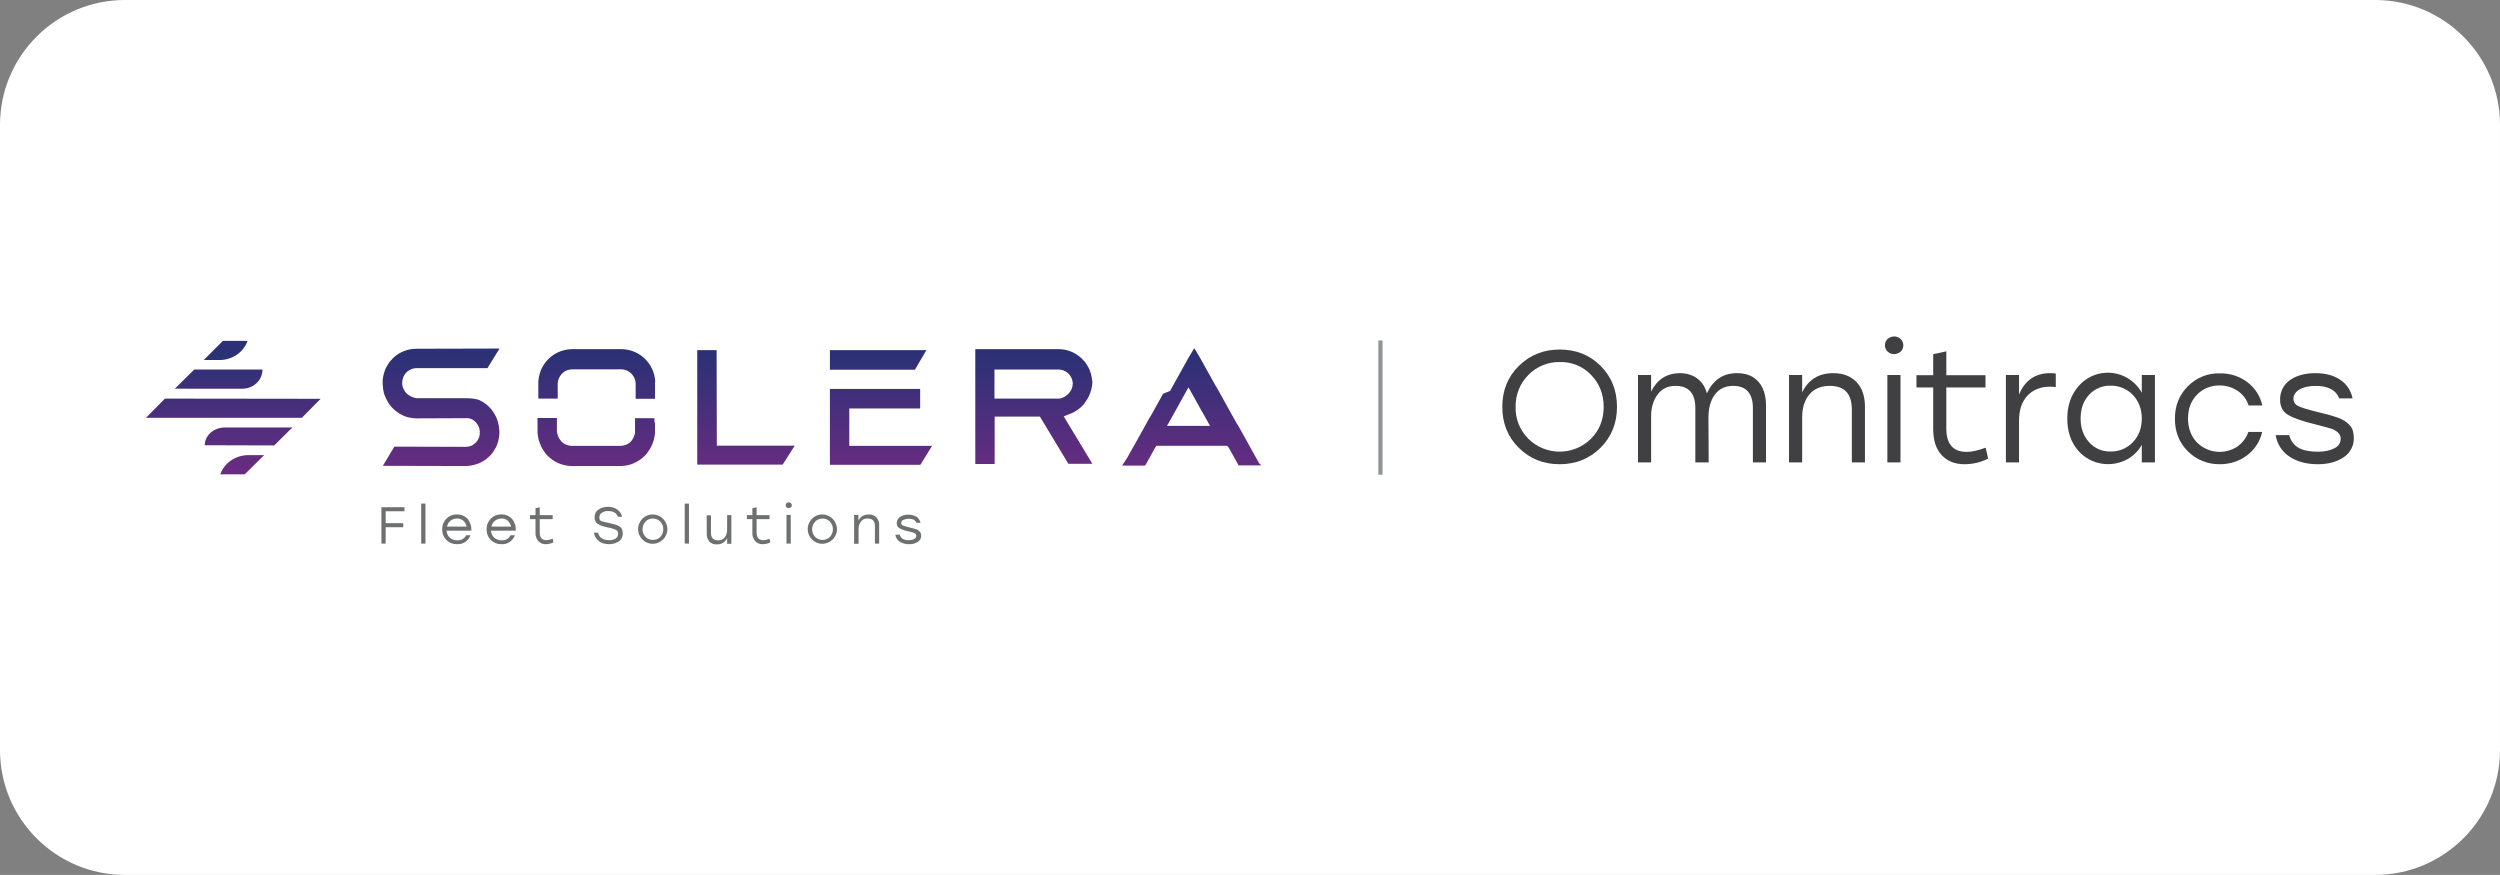 <?xml version="1.0" encoding="utf-8"?>
<!-- Generator: Adobe Illustrator 25.4.1, SVG Export Plug-In . SVG Version: 6.00 Build 0)  -->
<svg version="1.1" id="Capa_1" xmlns="http://www.w3.org/2000/svg" xmlns:xlink="http://www.w3.org/1999/xlink" x="0px" y="0px"
	 viewBox="0 0 1238.1 433.3" style="enable-background:new 0 0 1238.1 433.3;" xml:space="preserve">
<rect x="0" y="0" width="1238.1" height="433.3" fill="#808080" stroke="none"/>
<style type="text/css">
	.st0{fill:#FFFFFF;}
	.st1{fill:url(#SVGID_1_);}
	.st2{fill:#929497;}
	.st3{fill:#404042;}
	.st4{fill:#6E6F70;}
</style>
<path class="st0" d="M61.9,0h1114.3c34.2,0,61.9,27.7,61.9,61.9v309.5c0,34.2-27.7,61.9-61.9,61.9H61.9C27.7,433.3,0,405.6,0,371.4
	V61.9C0,27.7,27.7,0,61.9,0z"/>
<g>
	
		<linearGradient id="SVGID_1_" gradientUnits="userSpaceOnUse" x1="348.212" y1="-1005.523" x2="348.212" y2="-1071.656" gradientTransform="matrix(1 0 0 -1 0 -836.722)">
		<stop  offset="0" style="stop-color:#2C3176"/>
		<stop  offset="0.11" style="stop-color:#2C3176"/>
		<stop  offset="1" style="stop-color:#6A2C81"/>
	</linearGradient>
	<path class="st1" d="M623.6,229.5l-0.5-0.9l-0.5-0.9l-0.5-0.9l-0.5-0.9l-0.5-0.9l-0.5-0.9l-0.5-0.9l-0.5-0.9l-0.5-0.9l-0.5-0.9
		l-0.5-0.9l-0.5-0.9l-0.5-0.9l-0.5-0.9l-0.5-0.9l-0.5-0.9l-0.5-0.9l-0.5-0.9l-0.5-0.9l-0.5-0.9l-0.5-0.9l-0.6-0.8l-0.5-0.9l-0.5-0.9
		l-0.5-0.9l-0.5-0.9l-0.5-0.9l-0.5-0.9l-0.5-0.9l-0.5-0.9l-0.5-0.9l-0.5-0.9l-0.5-0.9l-0.5-0.9l-0.5-0.9l-0.5-0.9l-0.5-0.9l-0.5-0.9
		l-0.5-0.9l-0.5-0.9l-0.5-0.9l-0.5-0.9l-0.6-0.9l-0.5-0.9l-0.5-0.9l-0.5-0.9l-0.5-0.9l-0.5-0.9l-0.5-0.9l-0.5-0.9l-0.5-0.9l-0.5-0.9
		l-0.5-0.9l-0.5-0.9l-0.5-0.9l-0.5-0.9l-0.5-0.9l-0.5-0.9l-3-5l-3,5l-0.5,0.9l-0.5,0.9l-0.5,0.9l-0.5,0.9l-0.5,0.9l-0.5,0.9
		l-0.5,0.9l-0.5,0.9l-0.5,0.9l-0.5,0.9l-0.5,0.9l-0.5,0.9l-0.5,0.9l-0.5,0.9l-0.5,0.9l-0.5,0.9l-0.5,0.9l-0.5,0.9L576,195l-0.5,0.9
		l-0.5,0.9l-0.5,0.9l-0.5,0.9l-0.5,0.9l-0.5,0.9l-0.5,0.9l-0.5,0.9l-0.5,0.9l-0.5,0.9l-0.5,0.9l-0.5,0.9l-0.6,0.9l-0.5,0.9l-0.5,0.9
		l-0.5,0.9l-0.5,0.9l-0.5,0.9l-0.5,0.9l-0.5,0.9l-0.5,0.9l-0.5,0.9l-0.5,0.9l-0.5,0.9l-0.5,0.9l-0.5,0.9l-0.5,0.9l-0.5,0.9l-0.5,0.9
		l-0.5,0.8l-0.5,0.9l-0.5,0.9l-0.5,0.9l-0.5,0.9l-0.5,0.9l-2.7,4.2h11.3l0.5-0.7l0.5-0.9l0.5-0.9l0.5-0.9l0.5-0.9l0.5-0.9l0.5-0.9
		l0.5-0.9l0.5-0.9l0.5-0.9l0.7-1h35.1l0.6,0.8l0.6,1l0.5,0.9l0.5,0.9l0.5,0.9l0.5,0.9l0.5,0.9l0.5,0.9l0.5,0.9l0.5,0.9l0.4,0.7h11.3
		L623.6,229.5z M577.9,210.9l0.8-1.3l0.5-0.9l0.5-0.9l0.5-0.9l0.5-0.9l0.5-0.9l0.5-0.9l0.5-0.9l0.5-0.9l0.5-0.9l0.5-0.9l0.5-0.9
		l0.5-0.9l0.5-0.9l0.5-0.9l0.5-0.9l0.5-0.9l0.5-0.9l0.5-0.9l0.5-0.9l0.4-0.6l0.4,0.6l0.5,0.9l0.5,0.9l0.5,0.9l0.5,0.9l0.5,0.9
		l0.5,0.9l0.5,0.9l0.5,0.9l0.5,0.9l0.5,0.9l0.5,0.9l0.5,0.9l0.5,0.8l0.5,0.9l0.5,0.9l0.5,0.9l0.5,0.9l0.5,0.9l0.5,0.9l0.8,1.4
		L577.9,210.9z M540.9,188.8c0-0.3,0-0.6-0.1-0.9c0-0.3-0.1-0.6-0.1-0.9c-0.1-0.3-0.1-0.6-0.2-0.9c-0.1-0.3-0.1-0.6-0.2-0.9
		c-0.1-0.3-0.2-0.6-0.3-0.9s-0.2-0.6-0.3-0.9c-0.1-0.3-0.3-0.6-0.4-0.9c-0.1-0.3-0.3-0.6-0.5-0.9c-0.2-0.3-0.3-0.6-0.5-0.9
		c-0.2-0.3-0.4-0.6-0.6-0.9c-0.2-0.3-0.4-0.6-0.7-0.9c-3.2-3.8-7.8-6-12.8-6H483v56.9h9.6v-0.6v-22.6v-0.3h22.4l14.1,23.4h11.9
		l-14.2-23.5l3.5-1.4c0.6-0.2,1.3-0.5,1.9-0.9c0.5-0.3,1-0.6,1.4-0.9c0.4-0.3,0.8-0.6,1.2-0.9c0.4-0.3,0.7-0.6,1-0.9
		c0.3-0.3,0.6-0.6,0.8-0.9c0.3-0.3,0.5-0.6,0.7-0.9c0.2-0.3,0.4-0.6,0.6-0.9c0.2-0.3,0.4-0.6,0.6-0.9c0.2-0.3,0.3-0.6,0.5-0.9
		c0.2-0.3,0.3-0.6,0.4-0.9c0.1-0.3,0.3-0.6,0.4-0.9c0.1-0.3,0.2-0.6,0.3-0.9c0.1-0.3,0.2-0.6,0.3-0.9c0.1-0.3,0.1-0.6,0.2-0.9
		s0.1-0.6,0.2-0.9c0-0.3,0.1-0.6,0.1-0.9c0-0.3,0.1-0.6,0.1-0.9c0-0.3,0-0.5,0-0.7c0-0.1,0-0.1,0-0.2
		C540.9,189.4,540.9,189.1,540.9,188.8z M531.2,190.6c0,0.3-0.1,0.6-0.1,0.9c-0.1,0.3-0.2,0.6-0.3,0.9c-0.1,0.3-0.2,0.6-0.4,0.9
		c-0.2,0.3-0.4,0.6-0.6,0.9c-0.5,0.7-1.1,1.3-1.8,1.8c-0.6,0.4-1.2,0.8-1.9,1c-0.6,0.3-1.2,0.4-1.8,0.4h-31.8v-0.6v-13.8h31.7
		c1.6,0,3.2,0.6,4.5,1.6c0.3,0.3,0.6,0.6,0.9,0.9c0.2,0.3,0.4,0.6,0.6,0.9c0.2,0.3,0.3,0.6,0.5,0.9c0.1,0.3,0.2,0.6,0.3,0.9
		c0.1,0.3,0.1,0.6,0.2,0.9c0,0.3,0.1,0.6,0.1,0.9c0,0.1,0,0.1,0,0.2C531.2,190.1,531.2,190.3,531.2,190.6z M247.3,213.2
		c0,0.2,0,0.3,0,0.5s0,0.3,0,0.4c0,0.3,0,0.6,0,0.9c0,0.3-0.1,0.6-0.1,0.9c0,0.3-0.1,0.6-0.1,0.9c-0.1,0.3-0.1,0.6-0.2,0.9
		c-0.1,0.3-0.1,0.6-0.2,0.9c-0.1,0.3-0.2,0.6-0.3,0.9c-0.1,0.3-0.2,0.6-0.3,0.9c-0.1,0.3-0.3,0.6-0.4,0.9c-0.1,0.3-0.3,0.6-0.5,0.9
		c-0.2,0.3-0.4,0.6-0.5,0.9c-0.2,0.3-0.4,0.6-0.6,0.9c-0.2,0.3-0.5,0.6-0.7,0.9c-0.3,0.3-0.5,0.6-0.8,0.9c-0.3,0.3-0.6,0.6-1,0.9
		c-0.3,0.3-0.7,0.6-1.1,0.9c-0.4,0.3-0.9,0.6-1.4,0.9c-0.6,0.3-1.2,0.6-1.8,0.9c-2.2,0.9-4.5,1.4-6.8,1.4l-40.9-0.1l5.7-9.5
		l35.4,0.1c0.9,0,1.8-0.2,2.6-0.5c0.5-0.2,1.1-0.5,1.5-0.9c0.3-0.3,0.7-0.6,1-0.9c0.3-0.3,0.5-0.6,0.7-0.9c0.4-0.5,0.6-1.1,0.8-1.7
		c0.1-0.3,0.2-0.6,0.2-0.9c0.1-0.3,0.1-0.6,0.1-0.9c0-0.1,0-0.3,0-0.4c0-0.1,0-0.3,0-0.5c0-0.3-0.1-0.6-0.1-0.9
		c-0.1-0.3-0.1-0.6-0.2-0.9c-0.1-0.3-0.2-0.6-0.4-0.9c-0.1-0.3-0.3-0.6-0.5-0.9c-0.2-0.3-0.5-0.6-0.7-0.9c-0.3-0.3-0.6-0.6-1-0.9
		c-0.5-0.4-1-0.7-1.6-0.9c-0.8-0.3-1.7-0.4-2.5-0.3l-24.7,0.1c-1.2-0.1-2.5-0.2-3.7-0.5c-0.9-0.2-1.9-0.6-2.7-1
		c-0.6-0.3-1.2-0.6-1.7-0.9c-0.5-0.3-0.9-0.6-1.3-0.9c-0.5-0.3-0.7-0.6-1.1-0.9s-0.7-0.6-1-0.9c-0.3-0.3-0.6-0.6-0.8-0.9
		c-0.3-0.3-0.5-0.6-0.7-0.9c-0.2-0.3-0.4-0.6-0.6-0.9c-0.2-0.3-0.4-0.6-0.5-0.9c-0.2-0.3-0.3-0.6-0.5-0.9c-0.2-0.3-0.3-0.6-0.4-0.9
		s-0.2-0.6-0.4-0.9c-0.1-0.3-0.2-0.6-0.3-0.9c-0.1-0.3-0.2-0.6-0.2-0.9c-0.1-0.3-0.1-0.6-0.2-0.9s-0.1-0.6-0.1-0.9
		c0-0.3-0.1-0.6-0.1-0.9c0-0.3,0-0.6-0.1-0.9c0-0.3,0-0.4,0-0.6c0-0.1,0-0.2,0-0.3c0-0.3,0-0.6,0-0.9c0-0.3,0-0.6,0.1-0.9
		c0-0.3,0.1-0.6,0.1-0.9c0.1-0.3,0.1-0.6,0.2-0.9c0.1-0.3,0.1-0.6,0.2-0.9c0.1-0.3,0.2-0.6,0.3-0.9c0.1-0.3,0.2-0.6,0.3-0.9
		c0.1-0.3,0.3-0.6,0.4-0.9c0.1-0.3,0.3-0.6,0.5-0.9s0.3-0.6,0.5-0.9c0.2-0.3,0.4-0.6,0.6-0.9c0.2-0.3,0.4-0.6,0.7-0.9
		c3.1-3.8,7.8-6,12.7-6l41.3-0.1l-6,9.7h-35.2c-1.6,0-3.1,0.6-4.4,1.6c-0.3,0.3-0.6,0.6-0.9,0.9c-0.2,0.3-0.5,0.6-0.6,0.9
		c-0.2,0.3-0.3,0.6-0.5,0.9c-0.1,0.3-0.2,0.6-0.3,0.9c-0.1,0.3-0.1,0.6-0.2,0.9c0,0.3-0.1,0.6-0.1,0.9c0,0.1,0,0.2,0,0.3
		c0,0.2,0,0.4,0,0.6c0,0.3,0.1,0.6,0.1,0.9c0.1,0.3,0.1,0.6,0.3,0.9c0.1,0.3,0.2,0.6,0.4,0.9c0.2,0.3,0.3,0.6,0.5,0.9
		c0.2,0.3,0.5,0.6,0.7,0.9c0.3,0.3,0.7,0.6,1.1,0.9c0.6,0.4,1.2,0.7,1.8,1c0.7,0.3,1.4,0.5,2.2,0.6h24.5c1.4,0,2.8,0.1,4.2,0.3
		c0.9,0.1,1.7,0.4,2.5,0.7c0.6,0.3,1.1,0.6,1.7,0.9c0.5,0.3,0.9,0.6,1.3,0.9c0.4,0.3,0.7,0.6,1.1,0.9c0.4,0.3,0.6,0.6,0.9,0.9
		s0.5,0.6,0.8,0.9c0.3,0.3,0.5,0.6,0.7,0.9s0.4,0.6,0.6,0.9c0.2,0.3,0.4,0.6,0.5,0.9c0.2,0.3,0.3,0.6,0.5,0.9
		c0.1,0.3,0.3,0.6,0.4,0.9s0.2,0.6,0.3,0.9s0.2,0.6,0.3,0.9c0.1,0.3,0.2,0.6,0.2,0.9c0.1,0.3,0.1,0.6,0.2,0.9
		c0.1,0.3,0.1,0.6,0.1,0.9s0.1,0.6,0.1,0.9C247.3,212.6,247.3,212.9,247.3,213.2z M453.1,183.1H411v-9.7h47.8L453.1,183.1z
		 M355,220.7h38.6l-6,9.4h-42.3v-56.7h9.6L355,220.7L355,220.7z M324.4,189.9c0,0.1,0,0.3,0,0.4v4v3.2h-9.6v-2.3l0,0v-4.9
		c0-0.1,0-0.3,0-0.4c0-0.9-0.3-1.8-0.6-2.6c-0.1-0.3-0.3-0.6-0.5-0.9c-0.2-0.3-0.4-0.6-0.6-0.9c-0.3-0.3-0.6-0.6-0.9-0.9
		c-0.4-0.3-0.8-0.6-1.3-0.9c-1-0.5-2.2-0.8-3.3-0.8h-24.1c-1.2,0-2.3,0.3-3.4,0.8c-0.5,0.2-0.9,0.5-1.3,0.9
		c-0.3,0.3-0.6,0.6-0.9,0.9c-0.2,0.3-0.4,0.6-0.6,0.9c-0.2,0.3-0.3,0.6-0.5,0.9c-0.1,0.3-0.2,0.6-0.3,0.9c-0.2,0.6-0.3,1.1-0.3,1.7
		c0,0.1,0,0.3,0,0.4v1.9l0,0v5.2h-9.6v-3.2v-4c0-0.1,0-0.3,0-0.4c0-0.3,0-0.6,0-0.9c0-0.3,0.1-0.6,0.1-0.9c0-0.3,0.1-0.6,0.1-0.9
		c0.1-0.3,0.1-0.6,0.2-0.9c0.1-0.3,0.2-0.6,0.2-0.9s0.2-0.6,0.3-0.9c0.1-0.3,0.2-0.6,0.3-0.9c0.1-0.3,0.3-0.6,0.4-0.9
		c0.1-0.3,0.3-0.6,0.5-0.9c0.2-0.3,0.3-0.6,0.5-0.9c0.2-0.3,0.4-0.6,0.6-0.9s0.4-0.6,0.7-0.9c3.2-3.9,8-6.1,13-6.1h24.1
		c5,0,9.8,2.2,13,6.1c0.2,0.3,0.5,0.6,0.7,0.9c0.2,0.3,0.4,0.6,0.6,0.9s0.4,0.6,0.5,0.9c0.2,0.3,0.3,0.6,0.5,0.9
		c0.1,0.3,0.3,0.6,0.4,0.9c0.1,0.3,0.2,0.6,0.3,0.9c0.1,0.3,0.2,0.6,0.3,0.9c0.1,0.3,0.2,0.6,0.2,0.9s0.1,0.6,0.2,0.9
		c0.1,0.3,0.1,0.6,0.1,0.9c0,0.3,0.1,0.6,0.1,0.9C324.4,189.3,324.4,189.6,324.4,189.9L324.4,189.9z M324.4,209.3L324.4,209.3v4
		c0,0.3,0,0.6,0,0.9c0,0.3,0,0.6-0.1,0.9c0,0.3-0.1,0.6-0.1,0.9c-0.1,0.3-0.1,0.6-0.2,0.9c-0.1,0.3-0.1,0.6-0.2,0.9
		c-0.1,0.3-0.2,0.6-0.3,0.9c-0.1,0.3-0.2,0.6-0.3,0.9c-0.1,0.3-0.2,0.6-0.4,0.9c-0.1,0.3-0.3,0.6-0.4,0.9c-0.2,0.3-0.3,0.6-0.5,0.9
		c-0.2,0.3-0.4,0.6-0.6,0.9c-0.2,0.3-0.4,0.6-0.6,0.9c-0.2,0.3-0.5,0.6-0.7,0.9c-0.2,0.3-0.6,0.6-0.9,0.9c-0.3,0.3-0.6,0.6-1,0.9
		c-0.3,0.3-0.8,0.6-1.2,0.9c-0.5,0.3-0.9,0.6-1.4,0.9c-0.6,0.3-1.2,0.6-1.8,0.9c-0.9,0.4-1.9,0.7-2.8,0.9c-1.2,0.2-2.3,0.4-3.5,0.4
		h-24.1c-1.2,0-2.4-0.1-3.5-0.4c-1.6-0.3-3.2-0.9-4.7-1.7c-0.5-0.3-1-0.6-1.4-0.9c-0.4-0.3-0.8-0.6-1.2-0.9c-0.4-0.3-0.7-0.6-1-0.9
		c-0.3-0.3-0.6-0.6-0.9-0.9c-0.3-0.3-0.5-0.6-0.7-0.9s-0.4-0.6-0.6-0.9c-0.2-0.3-0.4-0.6-0.6-0.9s-0.3-0.6-0.5-0.9
		c-0.2-0.3-0.3-0.6-0.4-0.9c-0.1-0.3-0.3-0.6-0.4-0.9s-0.2-0.6-0.3-0.9c-0.1-0.3-0.2-0.6-0.3-0.9c-0.1-0.3-0.2-0.6-0.2-0.9
		s-0.1-0.6-0.2-0.9c0-0.3-0.1-0.6-0.1-0.9c0-0.3-0.1-0.6-0.1-0.9s0-0.5,0-0.8v-4.1V207h9.6v2.3l0,0v4.1c0,0.3,0,0.5,0.1,0.8
		c0,0.3,0.1,0.6,0.2,0.9c0.1,0.3,0.2,0.6,0.3,0.9c0.1,0.3,0.2,0.6,0.4,0.9c0.2,0.3,0.3,0.6,0.6,0.9c0.2,0.3,0.5,0.6,0.7,0.9
		c0.8,0.8,1.7,1.4,2.8,1.7c0.7,0.3,1.5,0.4,2.3,0.4h24.1c0.8,0,1.6-0.1,2.3-0.4c1.1-0.3,2-0.9,2.8-1.7c0.3-0.3,0.5-0.6,0.7-0.9
		c0.4-0.5,0.7-1.1,0.9-1.7c0.1-0.3,0.2-0.6,0.3-0.9c0.1-0.3,0.1-0.6,0.2-0.9c0-0.3,0-0.5,0-0.8v-6.4h9.6V209.3z M420.6,220.8h41
		l-5.8,9.4H411v-33.1l0-4.5h44.7v9.7h-35.1v4.5L420.6,220.8L420.6,220.8z M101.4,220.5c0-4.9,4.5-8.8,10-8.8h33.4l-9,8.9
		L101.4,220.5z M109.1,234.9c2-5.7,7.6-9.5,13.9-9.5h7.8l-9.6,9.5L109.1,234.9z M72.3,206.9l9.4-9.5l77.1,0.1l-9.3,9.4L72.3,206.9z
		 M130,183c0,5.3-4.5,9.5-10,9.5H86.6l9.6-9.5L130,183z M122.6,168.8c-2,5.7-7.6,9.5-13.9,9.5h-7.8l9.5-9.5L122.6,168.8z"/>
	<rect x="682.6" y="168.6" class="st2" width="2.1" height="66.5"/>
	<path class="st3" d="M752.2,181.2c5.5-5.4,12.2-8.1,20.3-8.1c8,0,14.8,2.7,20.2,8.1c5.4,5.4,8.1,12.2,8.1,20.3
		c0,8.1-2.7,14.8-8.2,20.3c-5.5,5.4-12.2,8.1-20.2,8.1s-14.8-2.7-20.2-8.1c-5.5-5.4-8.2-12.2-8.2-20.3
		C744,193.4,746.7,186.6,752.2,181.2z M772.4,179.3c-5.8-0.1-11.4,2.2-15.5,6.4c-4.2,4.2-6.4,9.9-6.3,15.8
		c-0.2,5.9,2.1,11.6,6.3,15.8c8.6,8.5,22.4,8.5,31,0c4.2-4.2,6.3-9.5,6.3-15.8c0-6.3-2.1-11.6-6.3-15.9
		C783.9,181.4,778.2,179.1,772.4,179.3z"/>
	<path class="st3" d="M860.2,184.8c4.6,0,8.1,1.4,10.6,4.2c2.5,2.8,3.8,6.8,3.8,11.8V229h-6.5v-26.9c0-7.3-3.3-11-9.8-11
		c-3.9,0-7,1.5-9.1,4.4c-2.1,2.9-3.1,6.7-3.1,11.3l0.1,22.2h-6.6v-26.9c0-7.3-3.3-11-9.8-11c-3.9,0-6.9,1.5-9,4.4
		c-2.1,2.9-3.2,6.7-3.1,11.3V229h-6.5v-43.3h6.5v8.2c3-6,7.7-9,14.1-9.1c3.5,0,6.4,0.9,8.7,2.6c2.4,1.8,4.1,4.4,4.8,7.4
		C848.4,188.2,853.3,184.8,860.2,184.8z"/>
	<path class="st3" d="M907.9,184.8c4.9,0,8.7,1.5,11.5,4.4c2.8,2.9,4.2,7,4.2,12.3V229h-6.5v-26.2c0-7.8-3.6-11.7-10.9-11.7
		c-4.4,0-7.7,1.4-10.1,4.2c-2.4,2.8-3.6,6.7-3.6,11.5V229h-6.5v-43.3h6.5v8.6C895.6,188,900.7,184.8,907.9,184.8z"/>
	<path class="st3" d="M934.8,167.9c1.9-1.7,4.7-1.7,6.5,0c0.8,0.8,1.3,1.9,1.3,3.1c0,1.2-0.4,2.3-1.3,3.1c-1.9,1.7-4.7,1.7-6.5,0
		c-0.9-0.8-1.3-2-1.3-3.1C933.5,169.8,933.9,168.7,934.8,167.9z M934.7,229v-43.3h6.5V229H934.7z"/>
	<path class="st3" d="M983.4,221.7l1.2,5.4c-3.6,1.9-7.6,2.8-11.7,2.8c-4.8,0-8.5-1.5-11.3-4.5c-2.8-3-4.2-7.3-4.2-12.9v-20.6h-8.3
		v-6.1h8.3v-10.4l6.5-1.4v11.8h19.4v6.1h-19.4v20.3c0,7.8,3.4,11.6,10.1,11.6C976.4,223.8,979.6,223.1,983.4,221.7z"/>
	<path class="st3" d="M1015.4,184.8c0.9,0,1.8,0,2.7,0.2v6.7c-0.9-0.1-1.8-0.2-2.8-0.2c-4.7,0-8.4,1.5-11.2,4.4
		c-2.8,3-4.2,7.1-4.2,12.6V229h-6.5v-43.3h6.5v9.7C1002.8,188.4,1007.9,184.8,1015.4,184.8z"/>
	<path class="st3" d="M1060.7,185.7h6.5V229h-6.5v-8.7c-1.6,2.9-4,5.3-6.9,7c-8,4.5-18.1,3-24.3-3.8c-3.8-4.2-5.7-9.6-5.7-16.2
		s1.9-11.9,5.7-16.2c7-8,19.1-8.7,27-1.8c1.7,1.5,3.1,3.2,4.2,5.2L1060.7,185.7z M1045.2,223.6c4.2,0.1,8.2-1.6,11.1-4.6
		c2.9-3.1,4.4-7,4.4-11.7c0-4.7-1.5-8.6-4.4-11.7c-2.9-3-6.9-4.7-11.1-4.6c-4.1-0.1-8,1.6-10.7,4.6c-2.8,3.1-4.1,7-4.1,11.7
		c0,4.7,1.4,8.6,4.2,11.7C1037.3,222.1,1041.2,223.7,1045.2,223.6z"/>
	<path class="st3" d="M1099.4,229.9c-6,0.1-11.7-2.2-15.9-6.4c-4.3-4.3-6.4-9.7-6.4-16.1c0-6.4,2.1-11.8,6.4-16.1
		c4.2-4.3,10-6.6,15.9-6.4c4.9-0.1,9.6,1.4,13.5,4.3c3.8,2.8,6.5,7,7.5,11.6h-6.8c-0.9-2.9-2.8-5.5-5.4-7.2
		c-2.6-1.8-5.7-2.7-8.9-2.7c-4.3-0.1-8.4,1.6-11.3,4.6c-3,3.1-4.4,7-4.4,11.8s1.5,8.7,4.4,11.8c5.4,5.4,13.8,6.2,20.1,2
		c2.5-1.8,4.4-4.3,5.4-7.2h6.8c-1,4.7-3.7,8.8-7.6,11.7C1109,228.4,1104.3,229.9,1099.4,229.9z"/>
	<path class="st3" d="M1147.9,229.9c-5.7,0-10.4-1.3-14.1-3.8c-3.7-2.4-6.1-6.3-6.8-10.6h6.7c0.8,2.9,2.4,5,4.7,6.3
		c2.3,1.3,5.5,1.9,9.6,1.9c3.3,0,6-0.6,8.1-1.7s3.1-2.7,3.1-4.8c0-1.3-0.6-2.4-1.6-3.2c-1-0.8-2.1-1.5-3.4-1.8
		c-1.2-0.4-3.3-0.9-6.2-1.7c-0.7-0.2-1.2-0.3-1.6-0.4c-6.5-1.6-11-3.2-13.5-4.8s-3.7-4-3.7-7.4c-0.1-3.8,1.7-7.4,4.8-9.6
		c3.2-2.3,7.5-3.5,12.7-3.5c5,0,9.1,1.1,12.3,3.3c3.2,2.1,5.3,5.4,6.1,9.2h-6.6c-1.6-4.1-5.5-6.2-11.6-6.2c-3.4,0-6.1,0.6-8.1,1.8
		c-2,1.2-3,2.7-3,4.6c0,1.6,1,3,2.4,3.6c1.6,0.8,4.9,1.8,9.8,3c2.3,0.6,4,1,5.2,1.3c1.2,0.3,2.6,0.8,4.2,1.3c1.3,0.4,2.5,1,3.7,1.7
		c0.9,0.6,1.7,1.3,2.4,2c0.8,0.8,1.4,1.7,1.7,2.8c0.3,1.1,0.5,2.3,0.5,3.5c0.2,3.9-1.8,7.7-5.1,9.8
		C1157.3,228.7,1153.1,229.9,1147.9,229.9z"/>
	<path class="st4" d="M200.3,253.2H191v5.9h8.7v2H191v8.1h-2.1v-18h11.4L200.3,253.2z"/>
	<path class="st4" d="M208.6,269.2v-19.8h2.1v19.8H208.6z"/>
	<path class="st4" d="M226.3,254.8c2-0.1,3.9,0.7,5.3,2.2c1.3,1.6,2,3.7,1.8,5.8h-12.2c0,1.3,0.6,2.6,1.6,3.5c1,0.9,2.3,1.3,3.6,1.3
		c2.1,0,3.6-0.8,4.4-2.5h2.2c-0.5,1.4-1.4,2.5-2.6,3.3c-1.2,0.8-2.6,1.2-4.1,1.1c-3.9,0.1-7.1-2.9-7.3-6.7c0-0.2,0-0.4,0-0.6
		c-0.1-2,0.7-3.9,2-5.3C222.4,255.5,224.3,254.7,226.3,254.8z M226.3,256.8c-1.2,0-2.3,0.4-3.2,1.1c-0.9,0.7-1.5,1.7-1.7,2.9h9.7
		c-0.2-1.1-0.8-2.1-1.6-2.9C228.5,257.1,227.4,256.7,226.3,256.8z"/>
	<path class="st4" d="M248.3,254.8c2-0.1,3.9,0.7,5.3,2.2c1.3,1.6,2,3.7,1.8,5.8h-12.2c0,1.3,0.6,2.6,1.6,3.5c1,0.9,2.3,1.3,3.6,1.3
		c2.1,0,3.6-0.8,4.4-2.5h2.2c-0.5,1.4-1.4,2.5-2.6,3.3c-1.2,0.8-2.6,1.2-4.1,1.1c-3.9,0.1-7.1-2.9-7.3-6.7c0-0.2,0-0.4,0-0.6
		c-0.1-2,0.7-3.9,2-5.3C244.4,255.5,246.3,254.7,248.3,254.8z M248.3,256.8c-1.2,0-2.3,0.4-3.2,1.1c-0.9,0.7-1.5,1.7-1.7,2.9h9.7
		c-0.2-1.1-0.8-2.1-1.6-2.9C250.6,257.1,249.5,256.7,248.3,256.8z"/>
	<path class="st4" d="M273.7,266.8l0.4,1.8c-1.2,0.6-2.5,0.9-3.8,0.9c-1.4,0.1-2.7-0.5-3.7-1.5c-1-1.2-1.5-2.7-1.4-4.2v-6.7h-2.7v-2
		h2.7v-3.4l2.1-0.5v3.9h6.4v2h-6.4v6.6c0,2.5,1.1,3.8,3.3,3.8C271.6,267.5,272.7,267.2,273.7,266.8z"/>
	<path class="st4" d="M301.6,259c1.2,0.3,2.2,0.5,2.9,0.7c0.7,0.2,1.4,0.5,2.1,0.9c0.6,0.3,1.1,0.8,1.4,1.4c0.3,0.7,0.4,1.4,0.4,2.1
		c0.1,1.6-0.6,3.1-1.9,4c-1.4,0.9-3,1.4-4.7,1.4c-2.3,0-4-0.5-5.3-1.6c-1.3-1-2.1-2.5-2.4-4.1h2.1c0.6,2.5,2.4,3.7,5.4,3.7
		c1.2,0.1,2.3-0.2,3.3-0.8c0.8-0.5,1.2-1.4,1.2-2.4c0.1-0.8-0.4-1.6-1.1-1.9c-1.3-0.6-2.7-1-4.1-1.2c-1.1-0.2-2-0.5-2.6-0.7
		c-0.7-0.2-1.3-0.5-2-0.9c-0.6-0.3-1.1-0.8-1.4-1.4c-0.3-0.6-0.5-1.3-0.4-2c-0.1-1.5,0.6-3,1.9-3.8c1.3-1,3-1.4,4.6-1.4
		c1.7-0.1,3.4,0.4,4.8,1.4c1.1,0.9,2,2.1,2.3,3.5H306c-0.7-1.9-2.3-2.8-4.8-2.8c-1.1-0.1-2.2,0.2-3.2,0.9c-0.8,0.5-1.2,1.4-1.2,2.4
		c0,0.7,0.4,1.4,1,1.7C299,258.4,300.3,258.8,301.6,259z"/>
	<path class="st4" d="M323.3,254.8c4,0,7.2,3.3,7.2,7.3c0,4-3.3,7.2-7.3,7.2c-4,0-7.2-3.3-7.2-7.3c0-1.9,0.8-3.7,2.1-5.1
		C319.5,255.5,321.4,254.7,323.3,254.8z M327,258.3c-1-1-2.3-1.5-3.7-1.5c-1.4,0-2.7,0.5-3.6,1.5c-2,2.2-2,5.5,0,7.6
		c2,2,5.3,2,7.3,0c1-1,1.5-2.4,1.5-3.8C328.5,260.7,328,259.3,327,258.3L327,258.3z"/>
	<path class="st4" d="M339.1,269.2v-19.8h2.1v19.8H339.1z"/>
	<path class="st4" d="M360.1,255.1h2.1v14.2h-2.1v-2.8c-0.9,2-2.9,3.2-5.1,3.1c-1.4,0.1-2.7-0.4-3.7-1.4c-0.9-1.1-1.4-2.6-1.3-4v-9
		h2.1v8.6c0,2.6,1.2,3.8,3.5,3.8c1.2,0.1,2.4-0.4,3.3-1.4c0.8-1.1,1.2-2.4,1.2-3.8L360.1,255.1z"/>
	<path class="st4" d="M381.1,266.8l0.4,1.8c-1.2,0.6-2.5,0.9-3.8,0.9c-1.4,0.1-2.7-0.5-3.7-1.5c-1-1.2-1.5-2.7-1.4-4.2v-6.7h-2.7v-2
		h2.7v-3.4l2.1-0.5v3.9h6.4v2h-6.4v6.6c0,2.5,1.1,3.8,3.3,3.8C379.1,267.5,380.1,267.2,381.1,266.8z"/>
	<path class="st4" d="M389.5,249.2c0.3-0.3,0.7-0.4,1.1-0.4c0.4,0,0.8,0.1,1.1,0.4c0.6,0.6,0.6,1.5,0,2c0,0,0,0,0,0
		c-0.3,0.3-0.7,0.4-1.1,0.4c-0.4,0-0.8-0.1-1.1-0.4C389,250.7,389,249.8,389.5,249.2C389.5,249.2,389.5,249.2,389.5,249.2z
		 M389.5,269.2v-14.2h2.1v14.2H389.5z"/>
	<path class="st4" d="M407.3,254.8c4,0,7.2,3.3,7.2,7.3c0,4-3.3,7.2-7.3,7.2c-4,0-7.2-3.3-7.2-7.3c0-1.9,0.8-3.7,2.1-5.1
		C403.5,255.5,405.4,254.7,407.3,254.8z M411,258.3c-2-2-5.3-2-7.3,0c-2,2.2-2,5.5,0,7.6c2,2,5.3,2,7.3,0
		C413,263.8,413,260.5,411,258.3L411,258.3z"/>
	<path class="st4" d="M430.2,254.8c1.4-0.1,2.8,0.4,3.8,1.4c1,1.1,1.5,2.6,1.4,4v9h-2.1v-8.6c0-2.6-1.2-3.8-3.6-3.8
		c-1.3-0.1-2.5,0.4-3.3,1.4c-0.8,1.1-1.2,2.4-1.2,3.8v7.3H423V255h2.1v2.8C426,255.9,428.1,254.7,430.2,254.8z"/>
	<path class="st4" d="M450.2,269.5c-1.6,0.1-3.2-0.4-4.6-1.2c-1.2-0.8-2-2.1-2.2-3.5h2.2c0.2,0.9,0.8,1.6,1.5,2.1
		c1,0.5,2.1,0.7,3.1,0.6c0.9,0,1.8-0.2,2.6-0.6c0.6-0.3,1-0.9,1-1.6c0-0.4-0.2-0.8-0.5-1c-0.3-0.3-0.7-0.5-1.1-0.6
		c-0.4-0.1-1.1-0.3-2-0.5l-0.5-0.1c-1.5-0.3-3-0.8-4.4-1.6c-0.8-0.5-1.3-1.5-1.2-2.4c0-1.2,0.6-2.4,1.6-3.1c2.5-1.5,5.6-1.5,8.2-0.1
		c1,0.7,1.7,1.8,2,3h-2.1c-0.5-1.4-1.8-2-3.8-2c-0.9,0-1.8,0.2-2.7,0.6c-0.6,0.3-1,0.9-1,1.5c0,0.5,0.3,1,0.8,1.2
		c1,0.4,2.1,0.7,3.2,1l1.7,0.4c0.4,0.1,0.9,0.3,1.4,0.4c0.4,0.1,0.8,0.3,1.2,0.5c0.3,0.2,0.5,0.4,0.8,0.7c0.3,0.2,0.5,0.6,0.6,0.9
		c0.1,0.4,0.2,0.8,0.2,1.1c0.1,1.3-0.6,2.5-1.7,3.2C453.1,269.2,451.7,269.6,450.2,269.5z"/>
</g>
</svg>
